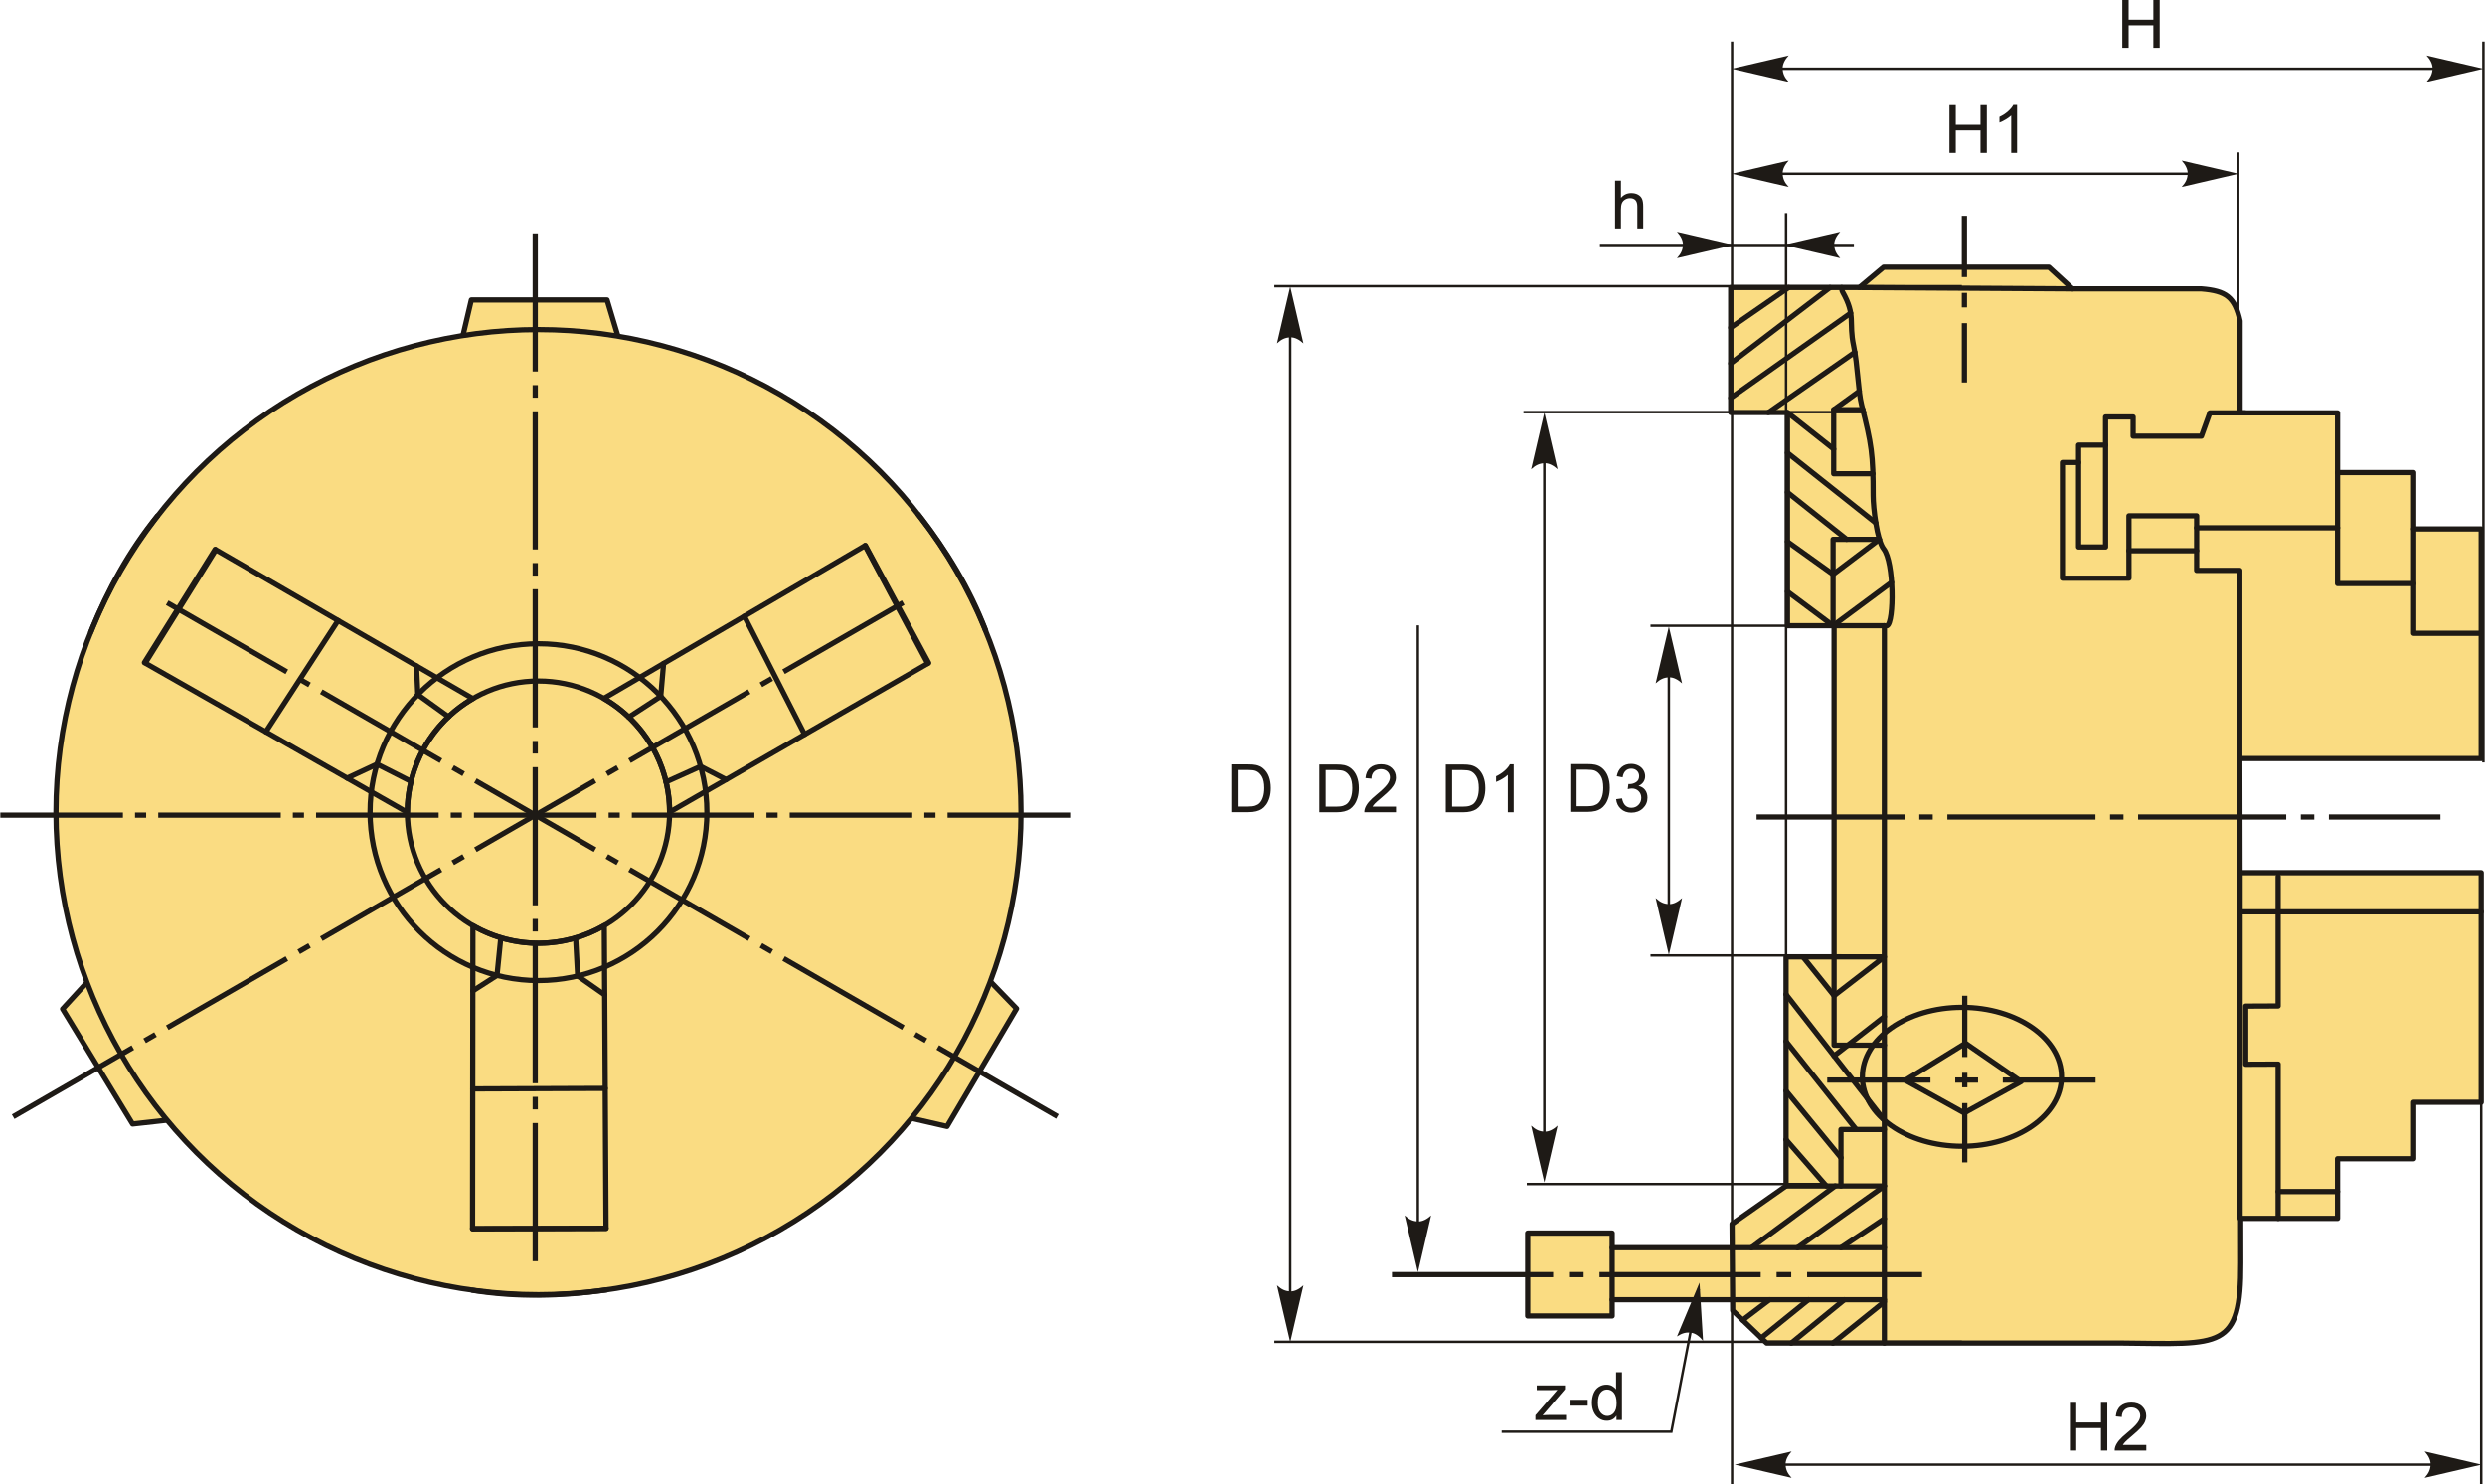<?xml version="1.0" encoding="UTF-8"?>
<!DOCTYPE svg PUBLIC "-//W3C//DTD SVG 1.1//EN" "http://www.w3.org/Graphics/SVG/1.1/DTD/svg11.dtd">
<!-- Creator: CorelDRAW 2018 (64-Bit) -->
<svg xmlns="http://www.w3.org/2000/svg" xml:space="preserve" width="2367px" height="1414px" version="1.1" style="shape-rendering:geometricPrecision; text-rendering:geometricPrecision; image-rendering:optimizeQuality; fill-rule:evenodd; clip-rule:evenodd"
viewBox="0 0 2434.83 1454.91"
 xmlns:xlink="http://www.w3.org/1999/xlink">
 <defs>
  <style type="text/css">
   <![CDATA[
    .str1 {stroke:#1E1A16;stroke-width:2.43;stroke-miterlimit:22.926}
    .str0 {stroke:#1E1A16;stroke-width:5.14;stroke-linecap:round;stroke-linejoin:round;stroke-miterlimit:22.926}
    .fil2 {fill:none}
    .fil4 {fill:#1E1A16}
    .fil0 {fill:#FADC82}
    .fil1 {fill:#1E1A16;fill-rule:nonzero}
    .fil3 {fill:#1E1A16;fill-rule:nonzero}
   ]]>
  </style>
 </defs>
 <g id="Layer_x0020_1">
  <g id="_1999017294384">
   <path class="fil0 str0" d="M2080.76 1316.32l-349.6 0 -33.29 -31.89 -0.08 -10.62 -118.04 0 0 15.92 -82.8 0 0 -81.21 82.8 0 0 14.33 117.65 0 -0.17 -23.33 52.91 -37.16 0 -224.54 47.07 0 0 -324.57 -45.71 0 0 -208.92 -55.6 0 0 -122.48 126.05 0 23.79 -19.93 162.02 0 23.14 21.22 126.3 0c24.05,1.95 32.71,7.88 37.93,31.5l0 90.01 95.52 0 0 58.51 74.58 0 0 55.29 66.22 0 0 225.03 -236.6 0 0.93 494.13c0.28,85.52 -19.08,79.65 -115.02,78.71z"/>
   <polygon class="fil0 str0" points="2195.13,1194.16 2290.65,1194.16 2290.65,1135.66 2365.23,1135.66 2365.23,1080.36 2431.45,1080.36 2431.45,855.34 2195.13,855.34 "/>
   <path class="fil1" d="M1416.65 796.12l0 -46.86 16.14 0c3.64,0 6.42,0.22 8.34,0.66 2.69,0.63 4.98,1.75 6.87,3.36 2.48,2.1 4.32,4.76 5.54,8.01 1.24,3.25 1.85,6.97 1.85,11.15 0,3.55 -0.42,6.71 -1.25,9.45 -0.82,2.75 -1.89,5.03 -3.19,6.83 -1.31,1.8 -2.73,3.22 -4.28,4.25 -1.53,1.03 -3.4,1.82 -5.58,2.35 -2.19,0.54 -4.7,0.8 -7.54,0.8l-16.9 0zm6.21 -5.5l9.99 0c3.09,0 5.51,-0.28 7.27,-0.86 1.75,-0.58 3.15,-1.39 4.2,-2.43 1.46,-1.48 2.6,-3.46 3.42,-5.95 0.82,-2.48 1.24,-5.5 1.24,-9.04 0,-4.91 -0.81,-8.68 -2.42,-11.32 -1.6,-2.64 -3.55,-4.41 -5.85,-5.3 -1.66,-0.65 -4.33,-0.96 -8.02,-0.96l-9.83 0 0 35.86z"/>
   <path id="1" class="fil1" d="M1483.21 796.12l-5.76 0 0 -36.67c-1.38,1.33 -3.2,2.65 -5.45,3.97 -2.25,1.32 -4.27,2.31 -6.06,2.96l0 -5.56c3.21,-1.5 6.03,-3.34 8.44,-5.5 2.41,-2.14 4.12,-4.23 5.12,-6.26l3.71 0 0 47.06z"/>
   <line class="fil2 str1" x1="1513.25" y1="1117.32" x2="1513.25" y2= "432.05" />
   <path id="стрелка.cdr" class="fil3" d="M1513.28 1158.96l12.96 -55.74c-4,3.65 -8.45,6.09 -12.94,5.9 -4.79,-0.2 -8.4,-1.73 -12.98,-5.9l12.96 55.74z"/>
   <path id="стрелка.cdr_0" class="fil3" d="M1513.28 404.19l12.96 55.73c-4,-3.64 -8.45,-6.08 -12.94,-5.9 -4.79,0.21 -8.4,1.73 -12.98,5.9l12.96 -55.73z"/>
   <line class="fil2 str1" x1="1786.06" y1="1160.49" x2="1496.05" y2= "1160.49" />
   <path class="fil1" d="M1292.69 796.12l0 -46.86 16.15 0c3.64,0 6.42,0.22 8.34,0.66 2.68,0.63 4.97,1.75 6.87,3.36 2.48,2.1 4.32,4.76 5.54,8.01 1.24,3.25 1.85,6.97 1.85,11.15 0,3.55 -0.42,6.71 -1.25,9.45 -0.83,2.75 -1.9,5.03 -3.19,6.83 -1.31,1.8 -2.73,3.22 -4.28,4.25 -1.54,1.03 -3.4,1.82 -5.58,2.35 -2.2,0.54 -4.7,0.8 -7.54,0.8l-16.91 0zm6.22 -5.5l9.99 0c3.09,0 5.51,-0.28 7.27,-0.86 1.75,-0.58 3.15,-1.39 4.2,-2.43 1.46,-1.48 2.6,-3.46 3.42,-5.95 0.82,-2.48 1.23,-5.5 1.23,-9.04 0,-4.91 -0.8,-8.68 -2.41,-11.32 -1.6,-2.64 -3.55,-4.41 -5.85,-5.3 -1.66,-0.65 -4.34,-0.96 -8.02,-0.96l-9.83 0 0 35.86z"/>
   <path id="1" class="fil1" d="M1367.84 790.62l0 5.5 -31.03 0c-0.04,-1.39 0.19,-2.72 0.68,-4.01 0.8,-2.1 2.07,-4.18 3.83,-6.22 1.76,-2.04 4.26,-4.4 7.53,-7.07 5.07,-4.18 8.51,-7.48 10.31,-9.93 1.81,-2.44 2.72,-4.75 2.72,-6.93 0,-2.28 -0.82,-4.2 -2.45,-5.77 -1.64,-1.56 -3.78,-2.35 -6.41,-2.35 -2.78,0 -5,0.83 -6.67,2.49 -1.67,1.64 -2.51,3.93 -2.53,6.87l-5.89 -0.59c0.4,-4.41 1.93,-7.77 4.57,-10.08 2.65,-2.31 6.19,-3.47 10.65,-3.47 4.5,0 8.06,1.25 10.68,3.74 2.63,2.5 3.94,5.6 3.94,9.29 0,1.87 -0.38,3.72 -1.16,5.53 -0.76,1.82 -2.04,3.73 -3.81,5.73 -1.79,2 -4.75,4.76 -8.87,8.25 -3.46,2.9 -5.68,4.86 -6.67,5.9 -0.98,1.04 -1.79,2.07 -2.43,3.12l23.01 0z"/>
   <line class="fil2 str1" x1="1389.3" y1="1216.53" x2="1389.3" y2= "612.9" />
   <path id="стрелка.cdr_1" class="fil3" d="M1389.33 1246.96l12.96 -55.74c-4.01,3.65 -8.45,6.09 -12.95,5.9 -4.78,-0.2 -8.39,-1.73 -12.97,-5.9l12.96 55.74z"/>
   <path class="fil1" d="M1206.44 796.02l0 -46.86 16.14 0c3.64,0 6.42,0.22 8.34,0.67 2.69,0.62 4.98,1.74 6.88,3.36 2.47,2.09 4.32,4.75 5.54,8 1.23,3.25 1.84,6.97 1.84,11.15 0,3.56 -0.41,6.71 -1.24,9.46 -0.83,2.75 -1.9,5.02 -3.2,6.82 -1.31,1.8 -2.73,3.22 -4.27,4.25 -1.54,1.03 -3.41,1.82 -5.59,2.35 -2.19,0.54 -4.7,0.8 -7.54,0.8l-16.9 0zm6.21 -5.5l10 0c3.08,0 5.5,-0.28 7.26,-0.86 1.76,-0.58 3.15,-1.38 4.2,-2.43 1.46,-1.47 2.61,-3.46 3.42,-5.95 0.82,-2.48 1.24,-5.49 1.24,-9.04 0,-4.91 -0.81,-8.68 -2.41,-11.32 -1.61,-2.64 -3.56,-4.41 -5.86,-5.3 -1.66,-0.65 -4.33,-0.96 -8.02,-0.96l-9.83 0 0 35.86z"/>
   <line class="fil2 str1" x1="1264.17" y1="1285.56" x2="1264.17" y2= "308.72" />
   <path id="стрелка.cdr_2" class="fil3" d="M1264.19 1315.47l12.96 -55.74c-4,3.65 -8.44,6.09 -12.94,5.9 -4.79,-0.2 -8.4,-1.73 -12.98,-5.9l12.96 55.74z"/>
   <path id="стрелка.cdr_3" class="fil3" d="M1264.19 280.85l12.96 55.74c-4,-3.64 -8.44,-6.08 -12.94,-5.9 -4.79,0.2 -8.4,1.73 -12.98,5.9l12.96 -55.74z"/>
   <line class="fil2 str1" x1="1922.43" y1="1315.09" x2="1248.66" y2= "1315.09" />
   <line class="fil2 str1" x1="2173.03" y1="170.29" x2="1705.46" y2= "170.29" />
   <path id="стрелка.cdr_4" class="fil3" d="M1696.98 170.29l55.74 -12.96c-3.65,4.01 -6.09,8.45 -5.91,12.95 0.21,4.78 1.73,8.39 5.91,12.97l-55.74 -12.96z"/>
   <path id="стрелка.cdr_5" class="fil3" d="M2193.61 170.29l-55.74 -12.96c3.65,4.01 6.09,8.45 5.91,12.95 -0.21,4.78 -1.73,8.39 -5.91,12.97l55.74 -12.96z"/>
   <polygon class="fil1" points="1910.25,149.83 1910.25,102.98 1916.46,102.98 1916.46,122.28 1940.68,122.28 1940.68,102.98 1946.9,102.98 1946.9,149.83 1940.68,149.83 1940.68,127.78 1916.46,127.78 1916.46,149.83 "/>
   <path id="1" class="fil1" d="M1976.55 149.83l-5.75 0 0 -36.67c-1.39,1.33 -3.21,2.65 -5.46,3.97 -2.24,1.32 -4.27,2.32 -6.06,2.97l0 -5.56c3.22,-1.51 6.03,-3.34 8.44,-5.5 2.41,-2.15 4.12,-4.23 5.13,-6.26l3.7 0 0 47.05z"/>
   <path class="fil1" d="M1582.61 223.93l0 -46.86 5.75 0 0 16.86c2.68,-3.13 6.05,-4.69 10.13,-4.69 2.49,0 4.67,0.49 6.52,1.49 1.84,0.99 3.16,2.35 3.96,4.1 0.8,1.74 1.19,4.28 1.19,7.6l0 21.5 -5.76 0 0 -21.48c0,-2.87 -0.62,-4.96 -1.86,-6.27 -1.24,-1.31 -2.98,-1.96 -5.25,-1.96 -1.69,0 -3.29,0.43 -4.78,1.32 -1.49,0.88 -2.55,2.08 -3.2,3.59 -0.63,1.51 -0.95,3.59 -0.95,6.25l0 18.55 -5.75 0z"/>
   <line class="fil2 str1" x1="1816.63" y1="240.12" x2="1567.77" y2= "240.12" />
   <path id="стрелка.cdr_6" class="fil3" d="M1747.49 240.12l55.74 -12.96c-3.65,4 -6.08,8.45 -5.9,12.94 0.2,4.79 1.73,8.4 5.9,12.98l-55.74 -12.96z"/>
   <path id="стрелка.cdr_7" class="fil3" d="M1698.96 240.12l-55.74 -12.96c3.64,4 6.08,8.45 5.9,12.94 -0.2,4.79 -1.73,8.4 -5.9,12.98l55.74 -12.96z"/>
   <ellipse class="fil0 str0" cx="1922.51" cy="1055.38" rx="97.54" ry="68.06"/>
   <polygon class="fil0 str0" points="1924.71,1090.82 1867,1058.83 1925.96,1022.45 1980.53,1060.09 "/>
   <line class="fil2 str0" x1="1821.95" y1="281.85" x2="2030.9" y2= "283.14" />
   <polyline class="fil2 str0" points="2194.85,743.48 2194.85,559.03 2152.57,559.03 2152.57,505.59 2086.2,505.59 2086.2,566.66 2021.02,566.66 2021.02,453.32 2036.87,453.32 2036.87,436.29 2063.3,436.29 2063.3,408.69 2090.31,408.69 2090.31,427.48 2157.26,427.48 2165.49,404.65 2199.99,404.65 "/>
   <polyline class="fil2 str0" points="2036.87,453.32 2036.87,536.12 2063.3,536.12 2063.3,436.29 "/>
   <line class="fil2 str0" x1="2086.2" y1="539.77" x2="2152.57" y2= "539.77" />
   <polyline class="fil2 str0" points="2365.23,518.45 2365.23,620.69 2431.45,620.69 "/>
   <polyline class="fil2 str0" points="2290.65,463.16 2290.65,571.95 2365.23,571.95 "/>
   <line class="fil2 str0" x1="2152.57" y1="517.33" x2="2290.65" y2= "517.33" />
   <path id="ось.cdr" class="fil4" d="M1893.9 798.2l-13.18 0 0 5.14 13.18 0 0 -5.14zm497.58 0l0 5.14 -109.33 0 0 -5.14 109.33 0zm-670.24 0l145.17 0 0 5.14 -145.17 0 0 -5.14zm359.63 0l-13.18 0 0 5.14 13.18 0 0 -5.14zm-172.66 0l145.17 0 0 5.14 -145.17 0 0 -5.14zm359.63 0l-13.19 0 0 5.14 13.19 0 0 -5.14zm-172.66 0l145.17 0 0 5.14 -145.17 0 0 -5.14z"/>
   <g>
    <path id="ось.cdr_8" class="fil4" d="M1962.54 1056l90.97 0 0 5.14 -90.97 0 0 -5.14zm-172.04 5.14l0 -5.14 101.17 0 0 5.14 -101.17 0zm147.78 -5.14l-22.35 0 0 5.14 22.35 0 0 -5.14z"/>
    <path id="ось.cdr_9" class="fil4" d="M1927.82 1081.15l0 58.12 -5.13 0 0 -58.12 5.13 0zm-5.13 -105.22l5.13 0 0 60.05 -5.13 0 0 -60.05zm5.13 89.76l0 -14.25 -5.13 0 0 14.25 5.13 0z"/>
   </g>
   <path id="ось.cdr_10" class="fil4" d="M1927.49 316.77l0 58.12 -5.14 0 0 -58.12 5.14 0zm-5.14 -105.22l5.14 0 0 60.05 -5.14 0 0 -60.05zm5.14 89.76l0 -14.25 -5.14 0 0 14.25 5.14 0z"/>
   <path class="fil2 str0" d="M1849.15 613.25c6.99,-3.16 6.96,-62.3 -3.37,-75.3 -6.55,-8.24 -10.28,-40.41 -10.28,-51.95 0,-40.71 -1.52,-50.5 -11.32,-89.15 -3.42,-13.46 -3.78,-39.02 -7.81,-57.92 -4.98,-23.34 2.36,-29.4 -10.77,-52.68 -0.77,-1.37 -0.81,-2.9 -0.92,-4.4"/>
   <polyline class="fil2 str0" points="1835.25,464.33 1796.83,464.33 1796.83,401.53 1825.56,401.53 "/>
   <polyline class="fil2 str0" points="1841.59,528.61 1796.22,528.61 1796.22,613.25 "/>
   <line class="fil2 str0" x1="1695.9" y1="321.15" x2="1752.71" y2= "281.85" />
   <line class="fil2 str0" x1="1695.9" y1="356.2" x2="1793.2" y2= "281.85" />
   <line class="fil2 str0" x1="1695.9" y1="390.04" x2="1813.45" y2= "306.89" />
   <line class="fil2 str0" x1="1732.77" y1="404.33" x2="1817.56" y2= "345.29" />
   <line class="fil2 str0" x1="1796.83" y1="401.53" x2="1821.92" y2= "383.43" />
   <line class="fil2 str0" x1="1751.5" y1="404.33" x2="1796.83" y2= "440.2" />
   <line class="fil2 str0" x1="1751.5" y1="443.83" x2="1838.08" y2= "512.57" />
   <line class="fil2 str0" x1="1751.5" y1="482.51" x2="1809.52" y2= "528.61" />
   <polyline class="fil2 str0" points="1751.5,530.86 1796.22,562.89 1841.59,528.61 "/>
   <polyline class="fil2 str0" points="1751.5,579.81 1796.22,613.25 1853.56,570.75 "/>
   <line class="fil2 str0" x1="1846.49" y1="1316.32" x2="1846.49" y2= "613.25" />
   <polyline class="fil2 str0" points="1797.21,937.82 1797.21,1024.34 1846.49,1024.34 "/>
   <line class="fil2 str0" x1="1750.14" y1="1162.36" x2="1846.49" y2= "1162.36" />
   <polyline class="fil2 str0" points="1803.96,1162.36 1803.96,1107.01 1846.49,1107.01 "/>
   <polyline class="fil2 str0" points="1797.21,937.82 1846.49,937.82 1797.21,975.86 1766.67,937.82 "/>
   <line class="fil2 str0" x1="1750.14" y1="974.61" x2="1846.49" y2= "1098.03" />
   <line class="fil2 str0" x1="1846.49" y1="996.37" x2="1797.19" y2= "1034.87" />
   <line class="fil2 str0" x1="1750.14" y1="1020.61" x2="1818.88" y2= "1107.01" />
   <line class="fil2 str0" x1="1750.14" y1="1069.1" x2="1803.96" y2= "1134.68" />
   <line class="fil2 str0" x1="1750.14" y1="1116.96" x2="1789.67" y2= "1162.36" />
   <line class="fil2 str0" x1="1846.49" y1="613.25" x2="1797.21" y2= "613.25" />
   <line class="fil2 str0" x1="1697.79" y1="1273.81" x2="1697.4" y2= "1222.85" />
   <line class="fil2 str0" x1="1697.4" y1="1222.85" x2="1846.49" y2= "1222.85" />
   <line class="fil2 str0" x1="1697.79" y1="1273.81" x2="1846.49" y2= "1273.81" />
   <line class="fil2 str0" x1="1716.27" y1="1222.85" x2="1798.32" y2= "1162.36" />
   <line class="fil2 str0" x1="1761.34" y1="1222.85" x2="1846.49" y2= "1162.36" />
   <line class="fil2 str0" x1="1803.97" y1="1222.85" x2="1846.49" y2= "1194.45" />
   <line class="fil2 str0" x1="1707.65" y1="1293.79" x2="1733.93" y2= "1273.81" />
   <line class="fil2 str0" x1="1725.87" y1="1311.25" x2="1772.14" y2= "1273.81" />
   <line class="fil2 str0" x1="1755.25" y1="1316.32" x2="1807.32" y2= "1273.81" />
   <line class="fil2 str0" x1="1796.05" y1="1316.32" x2="1846.49" y2= "1275.76" />
   <line class="fil2 str0" x1="1579.75" y1="1222.85" x2="1579.75" y2= "1273.81" />
   <path id="ось.cdr_11" class="fil4" d="M1551.78 1246.67l-14.34 0 0 5.13 14.34 0 0 -5.13zm-187.86 0l157.95 0 0 5.13 -157.95 0 0 -5.13zm391.3 0l-14.35 0 0 5.13 14.35 0 0 -5.13zm-187.87 0l157.95 0 0 5.13 -157.95 0 0 -5.13zm203.43 0l112.67 0 0 5.13 -112.67 0 0 -5.13z"/>
   <path class="fil1" d="M1504.49 1391.76l0 -4.69 21.51 -24.82c-2.44,0.13 -4.59,0.19 -6.44,0.19l-13.76 0 0 -4.64 27.69 0 0 3.78 -18.42 21.53 -3.52 4.01c2.59,-0.22 5.01,-0.33 7.27,-0.33l15.71 0 0 4.97 -30.04 0z"/>
   <polygon id="1" class="fil1" points="1537.97,1377.69 1537.97,1371.93 1555.77,1371.93 1555.77,1377.69 "/>
   <path id="2" class="fil1" d="M1583.98 1391.76l0 -4.3c-2.15,3.34 -5.31,5.02 -9.49,5.02 -2.71,0 -5.19,-0.74 -7.45,-2.23 -2.27,-1.49 -4.03,-3.57 -5.28,-6.23 -1.25,-2.67 -1.87,-5.74 -1.87,-9.21 0,-3.38 0.57,-6.44 1.69,-9.2 1.14,-2.75 2.83,-4.87 5.09,-6.33 2.24,-1.47 4.77,-2.2 7.56,-2.2 2.05,0 3.87,0.44 5.46,1.3 1.59,0.86 2.89,1.99 3.89,3.38l0 -16.85 5.76 0 0 46.85 -5.36 0zm-18.2 -16.94c0,4.35 0.92,7.59 2.76,9.73 1.84,2.15 4.01,3.22 6.5,3.22 2.52,0 4.66,-1.02 6.43,-3.07 1.75,-2.05 2.64,-5.19 2.64,-9.4 0,-4.62 -0.9,-8.02 -2.7,-10.19 -1.78,-2.17 -4,-3.25 -6.63,-3.25 -2.56,0 -4.7,1.03 -6.42,3.12 -1.71,2.08 -2.58,5.36 -2.58,9.84z"/>
   <polyline class="fil2 str1" points="1471.44,1403.18 1637.77,1403.18 1664.62,1263.41 "/>
   <path id="стрелка.cdr_12" class="fil3" d="M1665.36 1257.02l3.47 57.12c-3.34,-4.26 -7.31,-7.41 -11.77,-7.98 -4.76,-0.6 -8.57,0.3 -13.78,3.65l22.08 -52.79z"/>
   <line class="fil2 str1" x1="2403.84" y1="1435.51" x2="1727.72" y2= "1435.51" />
   <path id="стрелка.cdr_13" class="fil3" d="M1699.85 1435.51l55.74 -12.96c-3.65,4.01 -6.09,8.45 -5.91,12.94 0.21,4.79 1.73,8.4 5.91,12.98l-55.74 -12.96z"/>
   <path id="стрелка.cdr_14" class="fil3" d="M2431.7 1435.51l-55.73 -12.96c3.64,4.01 6.08,8.45 5.9,12.94 -0.2,4.79 -1.73,8.4 -5.9,12.98l55.73 -12.96z"/>
   <polygon class="fil1" points="2028.34,1421.71 2028.34,1374.86 2034.55,1374.86 2034.55,1394.16 2058.77,1394.16 2058.77,1374.86 2064.98,1374.86 2064.98,1421.71 2058.77,1421.71 2058.77,1399.66 2034.55,1399.66 2034.55,1421.71 "/>
   <path id="1" class="fil1" d="M2103.22 1416.22l0 5.49 -31.02 0c-0.05,-1.38 0.18,-2.71 0.67,-4 0.8,-2.1 2.07,-4.19 3.83,-6.23 1.76,-2.04 4.27,-4.39 7.53,-7.06 5.07,-4.18 8.52,-7.49 10.31,-9.93 1.82,-2.44 2.72,-4.76 2.72,-6.94 0,-2.28 -0.82,-4.2 -2.45,-5.77 -1.64,-1.56 -3.78,-2.34 -6.41,-2.34 -2.78,0 -5,0.83 -6.67,2.48 -1.67,1.65 -2.51,3.94 -2.53,6.88l-5.89 -0.59c0.4,-4.41 1.93,-7.77 4.57,-10.08 2.65,-2.31 6.19,-3.47 10.65,-3.47 4.5,0 8.07,1.24 10.68,3.74 2.63,2.5 3.94,5.6 3.94,9.28 0,1.88 -0.38,3.72 -1.15,5.53 -0.77,1.82 -2.04,3.73 -3.82,5.74 -1.79,2 -4.75,4.76 -8.87,8.25 -3.46,2.9 -5.68,4.86 -6.66,5.9 -0.99,1.03 -1.79,2.07 -2.44,3.12l23.01 0z"/>
   <line class="fil2 str1" x1="2431.46" y1="1050.38" x2="2431.46" y2= "1454.91" />
   <line class="fil2 str1" x1="1697.24" y1="1266.38" x2="1697.24" y2= "1454.91" />
   <path class="fil1" d="M1538.68 795.73l0 -46.86 16.14 0c3.64,0 6.42,0.21 8.34,0.66 2.69,0.62 4.98,1.75 6.88,3.36 2.47,2.1 4.31,4.76 5.54,8.01 1.23,3.25 1.84,6.97 1.84,11.15 0,3.55 -0.41,6.7 -1.24,9.45 -0.83,2.75 -1.9,5.03 -3.2,6.83 -1.31,1.8 -2.73,3.22 -4.27,4.24 -1.54,1.04 -3.41,1.82 -5.59,2.36 -2.19,0.53 -4.7,0.8 -7.54,0.8l-16.9 0zm6.21 -5.5l9.99 0c3.09,0 5.51,-0.29 7.27,-0.86 1.76,-0.58 3.15,-1.39 4.2,-2.44 1.46,-1.47 2.61,-3.45 3.42,-5.94 0.82,-2.49 1.24,-5.5 1.24,-9.04 0,-4.91 -0.81,-8.69 -2.41,-11.33 -1.61,-2.63 -3.56,-4.4 -5.86,-5.3 -1.66,-0.64 -4.33,-0.96 -8.02,-0.96l-9.83 0 0 35.87z"/>
   <path id="1" class="fil1" d="M1583.65 783.29l5.76 -0.78c0.66,3.27 1.78,5.62 3.36,7.06 1.58,1.44 3.52,2.16 5.82,2.16 2.73,0 5.03,-0.94 6.88,-2.81 1.86,-1.88 2.79,-4.2 2.79,-6.97 0,-2.64 -0.87,-4.82 -2.6,-6.55 -1.72,-1.71 -3.92,-2.57 -6.59,-2.57 -1.09,0 -2.44,0.22 -4.07,0.64l0.65 -5.04c0.38,0.05 0.69,0.07 0.92,0.07 2.47,0 4.67,-0.64 6.65,-1.92 1.96,-1.28 2.94,-3.24 2.94,-5.89 0,-2.1 -0.72,-3.85 -2.15,-5.24 -1.43,-1.38 -3.27,-2.07 -5.53,-2.07 -2.24,0 -4.11,0.71 -5.6,2.13 -1.5,1.42 -2.46,3.54 -2.88,6.38l-5.76 -1.05c0.71,-3.86 2.3,-6.86 4.8,-8.99 2.48,-2.12 5.59,-3.18 9.3,-3.18 2.55,0 4.91,0.55 7.06,1.65 2.16,1.09 3.81,2.58 4.94,4.47 1.14,1.9 1.71,3.9 1.71,6.03 0,2.02 -0.54,3.85 -1.62,5.51 -1.09,1.66 -2.71,2.98 -4.84,3.96 2.77,0.63 4.92,1.96 6.46,3.98 1.53,2.01 2.29,4.54 2.29,7.56 0,4.09 -1.49,7.57 -4.47,10.42 -2.99,2.84 -6.76,4.26 -11.32,4.26 -4.11,0 -7.53,-1.23 -10.24,-3.69 -2.73,-2.45 -4.28,-5.62 -4.66,-9.53z"/>
   <line class="fil2 str1" x1="1818.83" y1="613.3" x2="1617.3" y2= "613.3" />
   <line class="fil2 str1" x1="1804.47" y1="936.41" x2="1617.3" y2= "936.41" />
   <line class="fil2 str1" x1="1635.29" y1="917.57" x2="1635.29" y2= "635.85" />
   <path id="стрелка.cdr_15" class="fil3" d="M1635.31 935.92l12.96 -55.74c-4,3.65 -8.44,6.09 -12.94,5.91 -4.79,-0.21 -8.4,-1.74 -12.98,-5.91l12.96 55.74z"/>
   <path id="стрелка.cdr_16" class="fil3" d="M1635.31 614.04l12.96 55.73c-4,-3.64 -8.44,-6.08 -12.94,-5.9 -4.79,0.21 -8.4,1.73 -12.98,5.9l12.96 -55.73z"/>
   <line class="fil2 str1" x1="1828.75" y1="403.96" x2="1492.79" y2= "403.96" />
   <line class="fil2 str1" x1="1922.43" y1="280.55" x2="1248.66" y2= "280.55" />
   <line class="fil2 str1" x1="1750.14" y1="937.82" x2="1750.14" y2= "208.87" />
   <line class="fil2 str1" x1="1697.23" y1="1199.52" x2="1697.23" y2= "40.7" />
   <line class="fil2 str1" x1="2193.27" y1="332.24" x2="2193.27" y2= "149.33" />
   <line class="fil2 str1" x1="2408.44" y1="67.32" x2="1705.46" y2= "67.32" />
   <path id="стрелка.cdr_17" class="fil3" d="M1696.98 67.32l55.74 -12.96c-3.65,4 -6.09,8.44 -5.91,12.94 0.21,4.79 1.73,8.4 5.91,12.98l-55.74 -12.96z"/>
   <path id="стрелка.cdr_18" class="fil3" d="M2433.61 67.32l-55.74 -12.96c3.65,4 6.09,8.44 5.91,12.94 -0.21,4.79 -1.73,8.4 -5.91,12.98l55.74 -12.96z"/>
   <polygon class="fil1" points="2079.7,46.86 2079.7,0 2085.91,0 2085.91,19.31 2110.13,19.31 2110.13,0 2116.35,0 2116.35,46.86 2110.13,46.86 2110.13,24.8 2085.91,24.8 2085.91,46.86 "/>
   <line class="fil2 str1" x1="2433.61" y1="747.27" x2="2433.61" y2= "40.7" />
   <g>
    <g>
     <polygon class="fil0 str0" points="616.95,368.41 446.75,357.25 461.63,294.01 594.63,294.01 "/>
     <polygon class="fil0 str0" points="107.23,938.48 186.35,1095.31 129.64,1101.61 61.02,988.89 "/>
     <polygon class="fil0 str0" points="957.05,948.29 871.39,1091.05 927.85,1104.02 995.98,988.52 "/>
     <circle class="fil0 str0" cx="527.43" cy="795.98" r="472.9"/>
     <path class="fil0 str0" d="M591.45 684.54l256.33 -149.94 62.06 115.2 -253.91 146.18c0,-47.65 -25.94,-89.25 -64.48,-111.44z"/>
     <path class="fil2 str0" d="M899.65 504.26c27.55,35.11 50.32,72.54 65.92,113.45"/>
     <line class="fil2 str0" x1="847.48" y1="534.78" x2="908.93" y2= "650.32" />
     <line class="fil2 str0" x1="729.2" y1="603.97" x2="788.25" y2= "719.8" />
     <line class="fil2 str0" x1="615.95" y1="702.83" x2="647.25" y2= "682.46" />
     <line class="fil2 str0" x1="652.51" y1="766.39" x2="686.33" y2= "751.17" />
     <line class="fil2 str0" x1="647.25" y1="682.46" x2="650.05" y2= "650.27" />
     <line class="fil2 str0" x1="686.33" y1="751.17" x2="711.32" y2= "764.09" />
     <path class="fil0 str0" d="M398.9 796.25l-256.89 -146.37 69.17 -111.08 251.99 145.89c-41.27,23.83 -64.32,67.1 -64.27,111.56z"/>
     <path class="fil2 str0" d="M88.68 619.49c16.62,-41.42 37.66,-79.85 65.29,-113.81"/>
     <line class="fil2 str0" x1="141.19" y1="649.41" x2="210.52" y2= "538.42" />
     <line class="fil2 str0" x1="260.25" y1="717.25" x2="331.04" y2= "608.19" />
     <line class="fil2 str0" x1="402.49" y1="765.89" x2="369.2" y2= "748.98" />
     <line class="fil2 str0" x1="439.26" y1="702.46" x2="409.16" y2= "680.78" />
     <line class="fil2 str0" x1="369.2" y1="748.98" x2="339.92" y2= "762.65" />
     <line class="fil2 str0" x1="409.16" y1="680.78" x2="407.87" y2= "652.67" />
     <path class="fil0 str0" d="M591.92 907.15l1.69 296.85 -130.79 0.43 0.35 -297.16c41.28,23.83 90.27,22.16 128.75,-0.12z"/>
     <path class="fil2 str0" d="M593.96 1264.2c-44.19,6.31 -87.99,7.31 -131.22,0.36"/>
     <line class="fil2 str0" x1="593.61" y1="1203.76" x2="462.82" y2= "1204.07" />
     <line class="fil2 str0" x1="592.83" y1="1066.73" x2="462.99" y2= "1067.24" />
     <line class="fil2 str0" x1="563.83" y1="919.22" x2="565.83" y2= "956.51" />
     <line class="fil2 str0" x1="490.51" y1="919.1" x2="486.79" y2= "956" />
     <line class="fil2 str0" x1="565.83" y1="956.51" x2="592.31" y2= "975.03" />
     <line class="fil2 str0" x1="486.79" y1="956" x2="463.1" y2= "971.18" />
     <circle class="fil2 str0" cx="527.43" cy="795.98" r="165.06"/>
     <circle class="fil2 str0" cx="527.43" cy="795.98" r="128.5"/>
    </g>
    <path id="ось.cdr_19" class="fil4" d="M526.81 389.78l0 -12.3 -5.14 0 0 12.3 5.14 0zm0 -161.04l0 135.39 -5.14 0 0 -135.39 5.14 0zm0 335.42l0 -12.3 -5.14 0 0 12.3 5.14 0zm0 -161.04l0 135.4 -5.14 0 0 -135.4 5.14 0zm0 335.43l0 -12.3 -5.14 0 0 12.3 5.14 0zm0 -161.04l0 135.4 -5.14 0 0 -135.4 5.14 0zm0 335.43l0 -12.3 -5.14 0 0 12.3 5.14 0zm0 -161.05l0 135.4 -5.14 0 0 -135.4 5.14 0zm0 335.43l0 -12.3 -5.14 0 0 12.3 5.14 0zm0 -161.04l0 135.4 -5.14 0 0 -135.4 5.14 0zm0 174.39l0 135.39 -5.14 0 0 -135.39 5.14 0z"/>
    <path id="ось.cdr_20" class="fil4" d="M905.6 801.51l10.92 0 0 -5.14 -10.92 0 0 5.14zm142.89 0l-120.13 0 0 -5.14 120.13 0 0 5.14zm-297.61 0l10.91 0 0 -5.14 -10.91 0 0 5.14zm142.88 0l-120.13 0 0 -5.14 120.13 0 0 5.14zm-297.61 0l10.92 0 0 -5.14 -10.92 0 0 5.14zm142.89 0l-120.14 0 0 -5.14 120.14 0 0 5.14zm-297.61 0l10.91 0 0 -5.14 -10.91 0 0 5.14zm142.88 0l-120.13 0 0 -5.14 120.13 0 0 5.14zm-297.61 0l10.91 0 0 -5.14 -10.91 0 0 5.14zm142.89 0l-120.14 0 0 -5.14 120.14 0 0 5.14zm-297.61 0l10.91 0 0 -5.14 -10.91 0 0 5.14zm142.88 0l-120.13 0 0 -5.14 120.13 0 0 5.14zm-154.73 0l-120.13 0 0 -5.14 120.13 0 0 5.14z"/>
    <path id="ось.cdr_21" class="fil4" d="M746.72 673.41l10.65 -6.15 -2.57 -4.45 -10.65 6.15 2.57 4.45zm139.45 -80.55l-117.25 67.72 -2.57 -4.45 117.25 -67.72 2.57 4.45zm-290.46 167.77l10.65 -6.15 -2.57 -4.45 -10.65 6.15 2.57 4.45zm139.45 -80.55l-117.24 67.72 -2.57 -4.45 117.24 -67.72 2.57 4.45zm-290.46 167.77l10.65 -6.15 -2.57 -4.45 -10.65 6.15 2.57 4.45zm139.46 -80.55l-117.25 67.72 -2.57 -4.45 117.25 -67.72 2.57 4.45zm-290.46 167.77l10.65 -6.15 -2.57 -4.45 -10.65 6.15 2.57 4.45zm139.45 -80.55l-117.25 67.72 -2.57 -4.44 117.25 -67.73 2.57 4.45zm-290.46 167.77l10.65 -6.15 -2.57 -4.45 -10.65 6.15 2.57 4.45zm139.45 -80.55l-117.25 67.72 -2.57 -4.45 117.25 -67.72 2.57 4.45zm-151.01 87.23l-117.25 67.72 -2.57 -4.45 117.25 -67.72 2.57 4.45z"/>
    <path id="ось.cdr_22" class="fil4" d="M895.23 1016.01l10.65 6.14 2.57 -4.45 -10.65 -6.14 -2.57 4.45zm139.48 80.49l-117.27 -67.68 2.57 -4.45 117.27 67.68 -2.57 4.45zm-290.52 -167.66l10.66 6.15 2.56 -4.45 -10.65 -6.15 -2.57 4.45zm139.49 80.5l-117.28 -67.68 2.57 -4.45 117.27 67.68 -2.56 4.45zm-290.52 -167.66l10.65 6.14 2.57 -4.45 -10.66 -6.14 -2.56 4.45zm139.48 80.49l-117.27 -67.68 2.56 -4.45 117.27 67.68 -2.56 4.45zm-290.52 -167.66l10.65 6.15 2.57 -4.45 -10.65 -6.15 -2.57 4.45zm139.48 80.5l-117.27 -67.68 2.57 -4.45 117.27 67.68 -2.57 4.45zm-290.52 -167.67l10.65 6.15 2.57 -4.45 -10.65 -6.15 -2.57 4.45zm139.48 80.5l-117.27 -67.68 2.57 -4.45 117.27 67.68 -2.57 4.45zm-151.04 -87.17l-117.27 -67.67 2.57 -4.45 117.27 67.67 -2.57 4.45z"/>
   </g>
   <line class="fil2 str0" x1="2195.07" y1="893.67" x2="2431.45" y2= "893.67" />
   <polyline class="fil2 str0" points="2232.42,1194.16 2232.42,1042.92 2200.62,1043.06 2200.62,986.11 2232.42,985.97 2232.42,859.11 "/>
   <line class="fil2 str0" x1="2232.42" y1="1167.86" x2="2290.65" y2= "1167.86" />
  </g>
 </g>
</svg>
